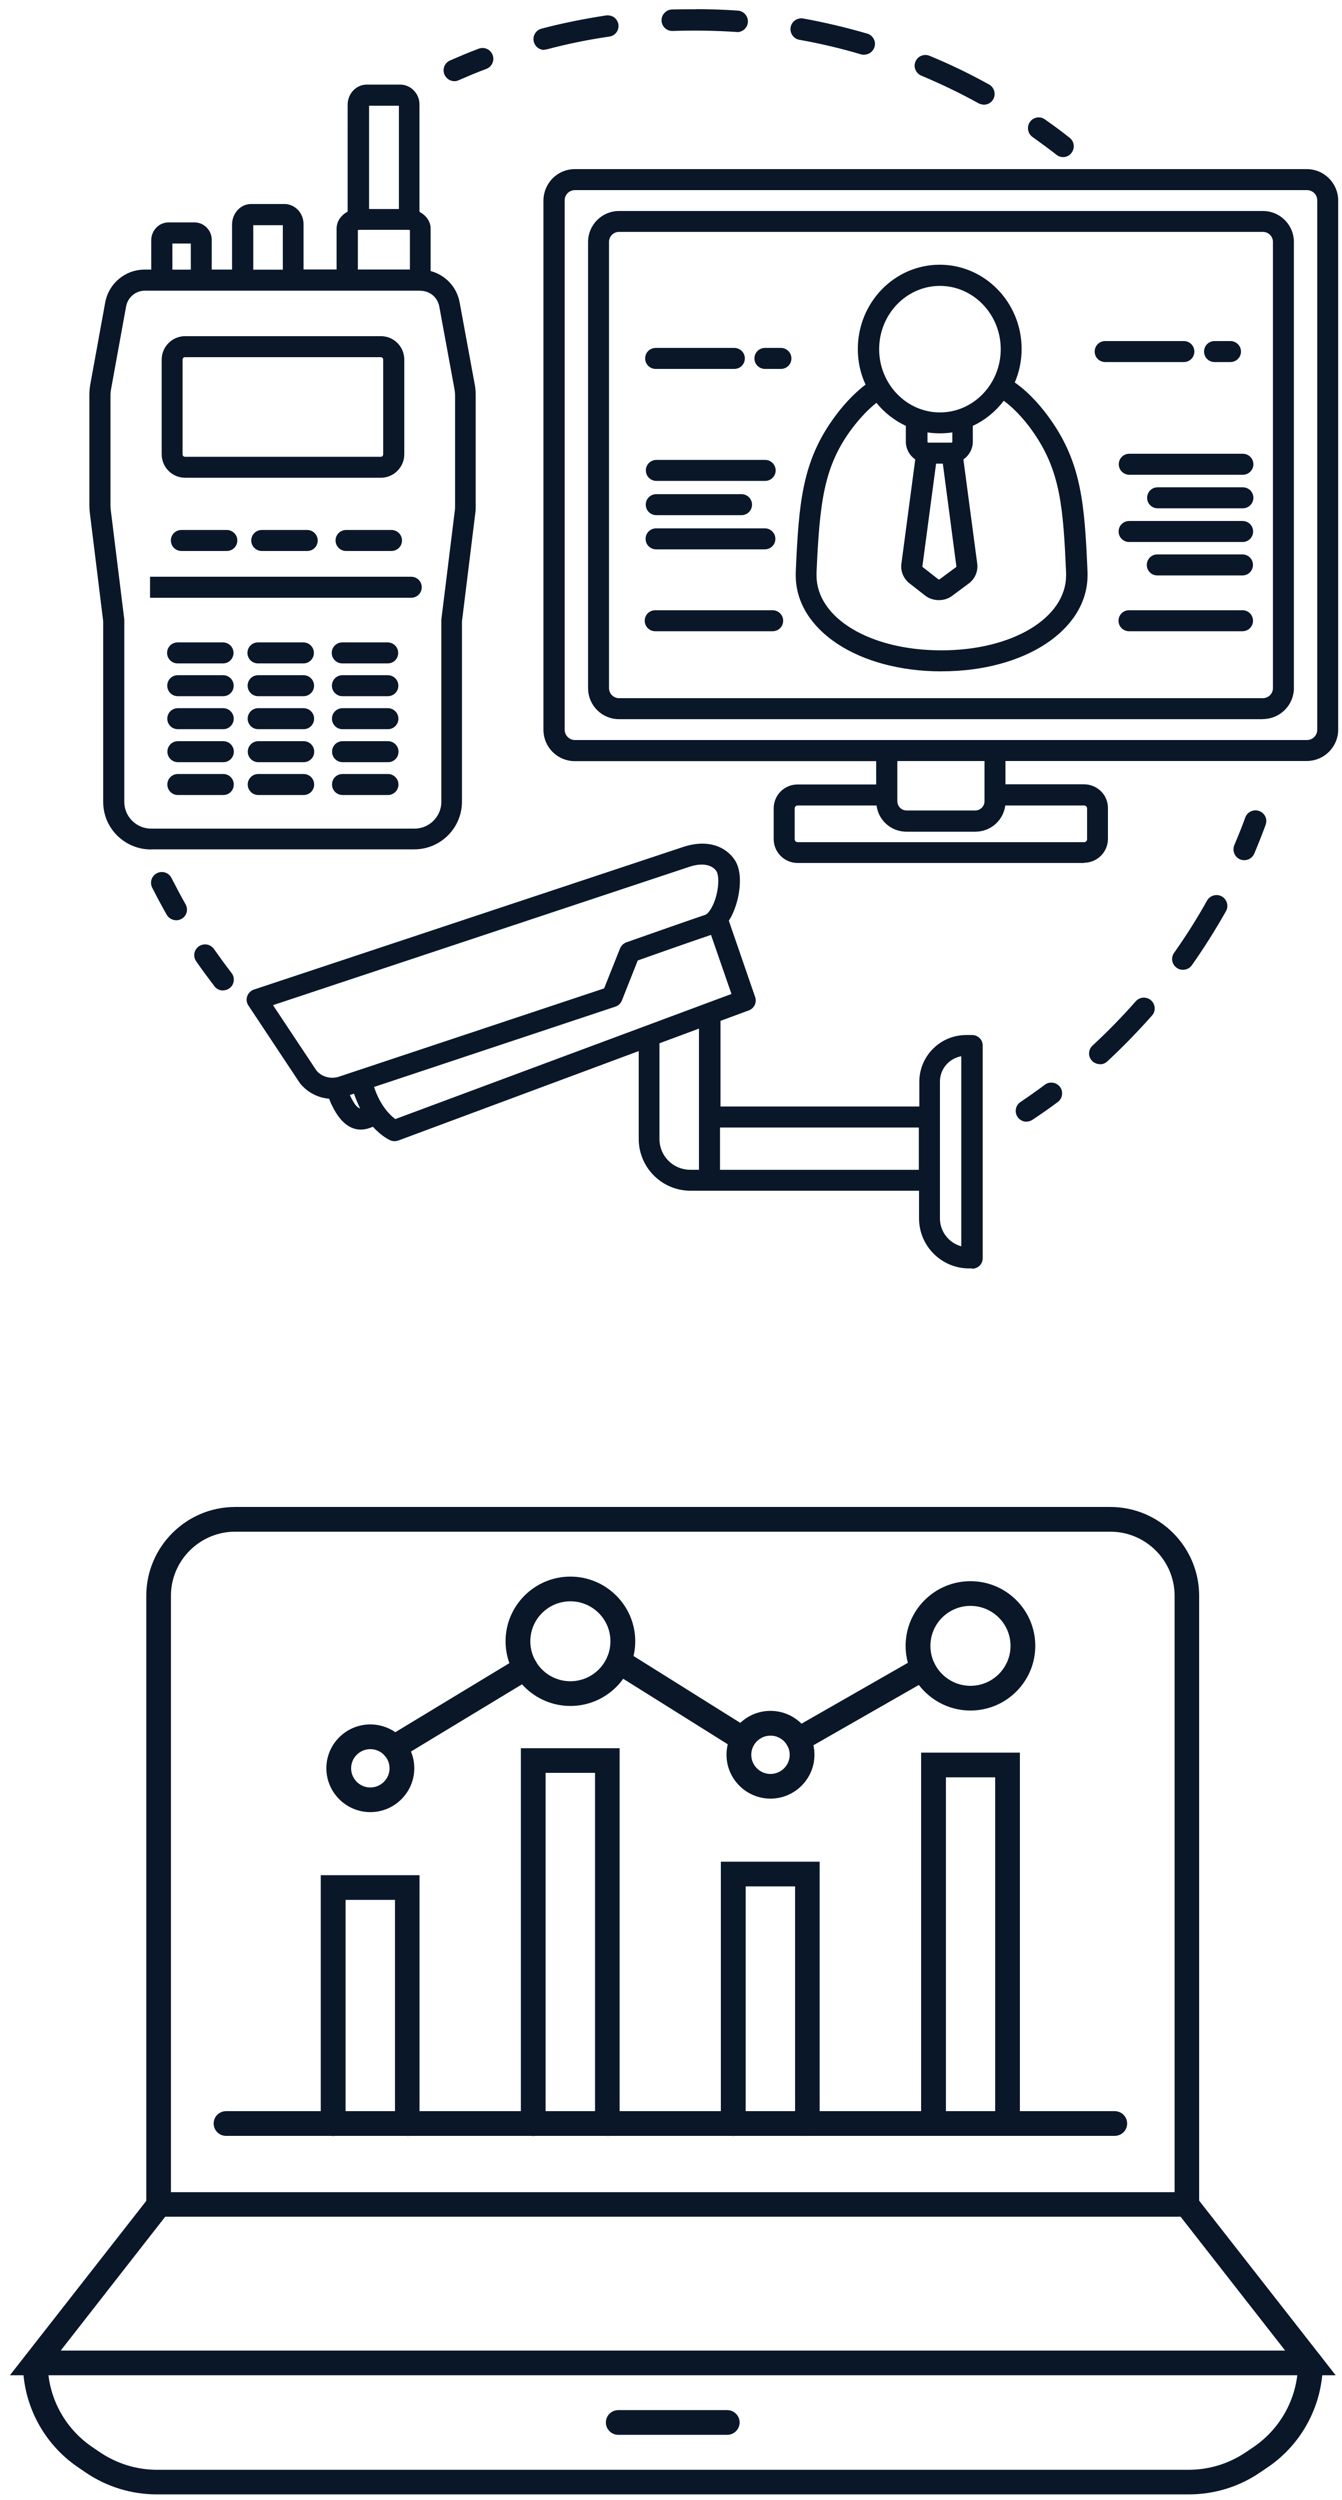 <svg xmlns="http://www.w3.org/2000/svg" xmlns:xlink="http://www.w3.org/1999/xlink" id="Layer_1" data-name="Layer 1" width="246.6" height="459.2" viewBox="0 0 246.6 459.2"><defs><style>      .cls-1 {        fill: none;      }      .cls-2 {        clip-path: url(#clippath);      }      .cls-3 {        fill: #0a1729;      }      .cls-4 {        clip-path: url(#clippath-1);      }      .cls-5 {        clip-path: url(#clippath-4);      }      .cls-6 {        clip-path: url(#clippath-3);      }      .cls-7 {        clip-path: url(#clippath-2);      }      .cls-8 {        clip-path: url(#clippath-5);      }    </style><clipPath id="clippath"><rect class="cls-1" x="14.76" y="0" width="231.84" height="234.12"></rect></clipPath><clipPath id="clippath-1"><rect class="cls-1" x="14.76" y="0" width="231.84" height="234.13"></rect></clipPath><clipPath id="clippath-2"><rect class="cls-1" x="16.42" y="1.66" width="229.5" height="231.34"></rect></clipPath><clipPath id="clippath-3"><rect class="cls-1" x="0" y="274.88" width="246.6" height="184.32"></rect></clipPath><clipPath id="clippath-4"><rect class="cls-1" x="0" y="274.88" width="246.6" height="184.32"></rect></clipPath><clipPath id="clippath-5"><rect class="cls-1" x="1.82" y="276.69" width="243.63" height="181.55"></rect></clipPath></defs><g class="cls-2"><g class="cls-4"><path class="cls-3" d="M75.61,109.12c.75,0,1.35-.61,1.35-1.35s-.61-1.35-1.35-1.35H28.2v2.7h47.4Zm-34.6,33.54h-8.33c-.75,0-1.35,.61-1.35,1.35s.61,1.35,1.35,1.35h8.33c.75,0,1.35-.61,1.35-1.35s-.61-1.35-1.35-1.35Zm14.77,2.7c.75,0,1.35-.61,1.35-1.35s-.61-1.35-1.35-1.35h-8.33c-.75,0-1.35,.61-1.35,1.35s.61,1.35,1.35,1.35h8.33Zm15.49-2.7h-8.33c-.75,0-1.35,.61-1.35,1.35s.61,1.35,1.35,1.35h8.33c.75,0,1.35-.61,1.35-1.35s-.61-1.35-1.35-1.35Zm-38.58-3.33h8.33c.75,0,1.35-.61,1.35-1.35s-.61-1.35-1.35-1.35h-8.33c-.75,0-1.35,.61-1.35,1.35s.61,1.35,1.35,1.35Zm14.77,0h8.33c.75,0,1.35-.61,1.35-1.35s-.61-1.35-1.35-1.35h-8.33c-.75,0-1.35,.61-1.35,1.35s.61,1.35,1.35,1.35Zm15.49,0h8.33c.75,0,1.35-.61,1.35-1.35s-.61-1.35-1.35-1.35h-8.33c-.75,0-1.35,.61-1.35,1.35s.61,1.35,1.35,1.35Zm-30.26-6.03h8.33c.75,0,1.35-.61,1.35-1.35s-.61-1.35-1.35-1.35h-8.33c-.75,0-1.35,.61-1.35,1.35s.61,1.35,1.35,1.35Zm14.77,0h8.33c.75,0,1.35-.61,1.35-1.35s-.61-1.35-1.35-1.35h-8.33c-.75,0-1.35,.61-1.35,1.35s.61,1.35,1.35,1.35Zm15.49,0h8.33c.75,0,1.35-.61,1.35-1.35s-.61-1.35-1.35-1.35h-8.33c-.75,0-1.35,.61-1.35,1.35s.61,1.35,1.35,1.35Zm-30.26-6.03h8.33c.75,0,1.35-.61,1.35-1.35s-.61-1.35-1.35-1.35h-8.33c-.75,0-1.35,.61-1.35,1.35s.61,1.35,1.35,1.35Zm14.77,0h8.33c.75,0,1.35-.61,1.35-1.35s-.61-1.35-1.35-1.35h-8.33c-.75,0-1.35,.61-1.35,1.35s.61,1.35,1.35,1.35Zm15.49,0h8.33c.75,0,1.35-.61,1.35-1.35s-.61-1.35-1.35-1.35h-8.33c-.75,0-1.35,.61-1.35,1.35s.61,1.35,1.35,1.35Zm-21.25-29.38h-8.33c-.75,0-1.35,.61-1.35,1.35s.61,1.35,1.35,1.35h8.33c.75,0,1.35-.61,1.35-1.35s-.61-1.35-1.35-1.35Zm6.44,2.7h8.33c.75,0,1.35-.61,1.35-1.35s-.61-1.35-1.35-1.35h-8.33c-.75,0-1.35,.61-1.35,1.35s.61,1.35,1.35,1.35Zm23.82-2.7h-8.33c-.75,0-1.35,.61-1.35,1.35s.61,1.35,1.35,1.35h8.33c.75,0,1.35-.61,1.35-1.35s-.61-1.35-1.35-1.35Zm-39.26,23.35h8.33c.75,0,1.35-.61,1.35-1.35s-.61-1.35-1.35-1.35h-8.33c-.75,0-1.35,.61-1.35,1.35s.61,1.35,1.35,1.35Zm14.77,0h8.33c.75,0,1.35-.61,1.35-1.35s-.61-1.35-1.35-1.35h-8.33c-.75,0-1.35,.61-1.35,1.35s.61,1.35,1.35,1.35Zm15.49,0h8.33c.75,0,1.35-.61,1.35-1.35s-.61-1.35-1.35-1.35h-8.33c-.75,0-1.35,.61-1.35,1.35s.61,1.35,1.35,1.35Zm7-56.24H33.99c-.56,0-1.03,.49-1.03,1.05v17.39c0,.56,.47,1.02,1.05,1.02h35.95c.56,0,1.03-.47,1.03-1.05v-17.39c0-.56-.47-1.02-1.05-1.02Zm-39.68,18.44v-17.39c0-2.05,1.68-3.72,3.73-3.72h35.95c2.05,0,3.73,1.65,3.73,3.72v17.39c0,2.05-1.68,3.72-3.73,3.72H33.99c-2.05,0-3.73-1.67-3.73-3.72Zm36.97-44.48h6.65V19.14c0-.18-.14-.31-.23-.31h-6.18s-.23,.16-.23,.41v19.73Zm-2.03,11.14h10.71v-8.15s-.37-.3-.93-.3h-8.87c-.58,0-.91,.3-.93,.4v8.05h.02Zm-19.25,0h6.58v-8.89c0-.26-.16-.42-.23-.44h-6.14s-.23,.18-.23,.51v8.82h.02Zm-14.84-5.96v5.96h4.55v-5.96h-4.55Zm-3.34,108.55h48.38c3.03,0,5.51-2.47,5.51-5.49v-33.43l2.47-19.97c.05-.33,.07-.65,.07-.98v-20.27c0-.44-.04-.89-.12-1.3l-2.78-15.11c-.35-1.96-2.05-3.35-4.04-3.35H26.62c-1.98,0-3.69,1.42-4.04,3.37l-2.75,15.11c-.07,.44-.12,.86-.12,1.3v20.27c0,.33,.02,.65,.07,.98l2.47,19.95v33.43c0,1.47,.58,2.84,1.63,3.89,1.05,1.05,2.43,1.61,3.9,1.61Zm48.4,2.68H27.81c-2.19,0-4.25-.86-5.81-2.4-1.54-1.54-2.4-3.61-2.4-5.8v-33.17l-2.5-19.86c-.05-.42-.07-.86-.07-1.3v-20.27c0-.61,.05-1.21,.16-1.79l2.75-15.11c.58-3.23,3.41-5.56,6.7-5.56h1.8v-5.96c0-1.49,1.17-2.7,2.59-2.7h4.78c1.42,0,2.59,1.19,2.59,2.63v6.03h4.9v-8.82c0-1.77,1.31-3.22,2.92-3.22h6.14c.79,0,1.59,.37,2.12,1.01,.51,.57,.79,1.34,.79,2.13v8.89h7.26v-8.08c0-1.21,.84-2.23,2.03-2.75V19.24c0-1.71,1.31-3.12,2.92-3.12h6.18c1.59,0,2.94,1.38,2.94,3.02v20.14c1.21,.5,2.05,1.52,2.05,2.68v8.29c2.68,.54,4.85,2.65,5.34,5.42l2.78,15.11c.12,.58,.16,1.19,.16,1.79v20.27c0,.44,0,.88-.07,1.3l-2.45,19.88v33.17c0,4.52-3.66,8.19-8.19,8.19l-.02-.02Zm99.38-76.63c-.93,.19-1.89,.3-2.87,.3s-1.94-.09-2.87-.3v2.44c0,.4,.33,.72,.72,.72h4.31c.4,0,.72-.33,.72-.72v-2.44h-.02Zm-6.58,25.26c-.02,.23,.07,.44,.23,.61l2.92,2.28c.26,.21,.65,.21,.91,0l3.1-2.3c.19-.14,.28-.37,.26-.61l-2.59-19.39h-2.24l-2.59,19.41Zm3.71-52.07c-6.48,0-11.76,5.47-11.76,12.2s5.27,12.2,11.76,12.2,11.76-5.47,11.76-12.2-5.27-12.2-11.76-12.2Zm23.86,53.26c-.54-12.17-1.05-18.9-6.2-26.23-1.07-1.51-3.27-4.33-5.95-6.12-1.56,2.21-3.66,3.96-6.13,5.03v3.28c0,1.28-.72,2.4-1.77,2.98l2.59,19.48c.16,1.19-.35,2.4-1.31,3.12l-3.1,2.3c-.61,.47-1.33,.68-2.08,.68s-1.52-.23-2.12-.72l-2.92-2.28c-.93-.72-1.42-1.91-1.26-3.07l2.61-19.51c-1.05-.58-1.77-1.7-1.77-2.98v-3.28c-2.36-1.02-4.39-2.65-5.9-4.7-2.29,1.68-4.15,3.98-5.11,5.26-5.23,7.05-6.02,13.57-6.58,26.79v.47c0,8.19,10.12,14.36,23.54,14.36s23.51-6.17,23.51-14.36v-.49h-.05Zm2.71-.07v.56c0,9.73-11.27,17.06-26.22,17.06s-26.22-7.33-26.22-17.06v-.58c.56-12.69,1.14-20.25,7.12-28.31,1.31-1.77,3.36-4.19,5.88-5.98-1-2.03-1.59-4.31-1.59-6.73,0-8.22,6.49-14.9,14.46-14.9s14.46,6.68,14.46,14.9c0,2.28-.51,4.42-1.4,6.36,2.96,1.96,5.36,4.86,6.81,6.94,5.58,7.91,6.16,15.32,6.7,27.72v.02Zm23.9-39.22h2.91c.74,0,1.35-.61,1.35-1.35s-.6-1.35-1.35-1.35h-2.91c-.76,0-1.37,.61-1.37,1.35s.6,1.35,1.37,1.35Zm-20.09,0h14.44c.76,0,1.37-.61,1.37-1.35s-.6-1.35-1.37-1.35h-14.44c-.75,0-1.35,.61-1.35,1.35s.61,1.35,1.35,1.35Zm-61.05,46.74h-21.56c-.75,0-1.35,.61-1.35,1.35s.61,1.35,1.35,1.35h21.56c.75,0,1.35-.6,1.35-1.35s-.61-1.35-1.35-1.35Zm1.45-48.19h-2.92c-.75,0-1.35,.6-1.35,1.35s.61,1.35,1.35,1.35h2.92c.75,0,1.35-.6,1.35-1.35s-.61-1.35-1.35-1.35Zm84.87,48.19h-20.86c-.75,0-1.35,.61-1.35,1.35s.61,1.35,1.35,1.35h20.86c.74,0,1.35-.6,1.35-1.35s-.6-1.35-1.35-1.35Zm0-10.24h-15.65c-.74,0-1.37,.61-1.37,1.35s.62,1.35,1.37,1.35h15.65c.74,0,1.35-.61,1.35-1.35s-.6-1.35-1.35-1.35Zm0-6.17h-20.86c-.75,0-1.35,.61-1.35,1.35s.61,1.35,1.35,1.35h20.86c.74,0,1.35-.61,1.35-1.35s-.6-1.35-1.35-1.35Zm0-6.17h-15.65c-.74,0-1.37,.6-1.37,1.35s.62,1.35,1.37,1.35h15.65c.74,0,1.35-.6,1.35-1.35s-.6-1.35-1.35-1.35Zm-107.78,10.22h19.97c.75,0,1.35-.6,1.35-1.35s-.61-1.35-1.35-1.35h-19.97c-.75,0-1.35,.61-1.35,1.35s.61,1.35,1.35,1.35Zm0-6.26h15.65c.75,0,1.35-.61,1.35-1.35s-.6-1.35-1.35-1.35h-15.65c-.75,0-1.35,.61-1.35,1.35s.61,1.35,1.35,1.35Zm19.97-8.96h-19.97c-.75,0-1.35,.6-1.35,1.35s.61,1.35,1.35,1.35h19.97c.75,0,1.35-.61,1.35-1.35s-.61-1.35-1.35-1.35Zm87.81-1.12h-20.86c-.75,0-1.35,.61-1.35,1.35s.61,1.35,1.35,1.35h20.86c.74,0,1.35-.61,1.35-1.35s-.6-1.35-1.35-1.35Zm-107.89-16.78h14.44c.75,0,1.35-.6,1.35-1.35s-.61-1.35-1.35-1.35h-14.44c-.75,0-1.35,.6-1.35,1.35s.61,1.35,1.35,1.35Zm114.02-22.72c0-1.33-1.07-2.42-2.42-2.42H113.75c-1.33,0-2.43,1.07-2.43,2.42V126.39c0,1.33,1.07,2.42,2.43,2.42h118.31c1.33,0,2.42-1.07,2.42-2.42V44.43h-.02Zm2.71,0V126.39c0,2.82-2.28,5.1-5.11,5.1H113.75c-2.82,0-5.11-2.28-5.11-5.1V44.43c0-2.82,2.29-5.09,5.11-5.09h118.31c2.83,0,5.11,2.28,5.11,5.09Zm-55.68,94.76h-17.19v7.96c0,1.26,1.03,2.28,2.29,2.28h12.62c1.26,0,2.29-1.02,2.29-2.28v-7.96Zm17.73,8.12h-15.02c-.09,2.68-2.29,4.82-4.99,4.82h-12.62c-2.68,0-4.9-2.14-4.99-4.82h-15.02c-.61,0-1.12,.49-1.12,1.12v5.66c0,.61,.49,1.12,1.12,1.12h52.65c.61,0,1.12-.49,1.12-1.12v-5.66c0-.6-.49-1.12-1.12-1.12Zm43.42-110.53c0-1.34-1.11-2.45-2.48-2.45H105.65c-1.35,0-2.47,1.09-2.47,2.45v97.24c0,1.35,1.1,2.47,2.47,2.47H240.16c1.35,0,2.48-1.09,2.48-2.47V36.79Zm2.69,0v97.24c0,2.84-2.3,5.17-5.17,5.17h-55.96v5.45h15.02c1.05,0,2.03,.44,2.71,1.14,.68,.7,1.09,1.63,1.09,2.68v5.66c0,2.1-1.7,3.8-3.8,3.8h-52.65c-2.1,0-3.8-1.7-3.8-3.8v-5.66c0-2.09,1.7-3.79,3.8-3.79h15.02v-5.45h-55.96c-2.85,0-5.18-2.31-5.18-5.17V36.79c0-2.82,2.31-5.16,5.18-5.16H240.14c2.85,0,5.17,2.3,5.17,5.16h.02ZM62.4,198.3l49.03-16.32,3.01-7.59c.14-.37,.44-.65,.79-.77,.09-.02,8.7-3.1,14.53-5.07,.58-.21,1.26-1.02,1.8-2.19,.96-2.12,1.28-5.05,.72-6.38-.4-.95-2.08-2.47-5.55-1.42l-77.47,25.72,8.42,12.69c1.17,1.37,3.03,1.91,4.74,1.33h-.02Zm4.36,5.75l.28-.09c-.51-.93-1.03-2-1.45-3.28-.07-.18-.12-.35-.16-.53l-1.91,.63c.09,.23,.19,.47,.3,.72l.07,.12c1.42,2.96,2.36,2.61,2.87,2.44Zm5.81,2.14l62.59-23.28-4.13-11.96s-.23,.09-.33,.14c-4.92,1.68-11.9,4.14-13.93,4.87l-3.01,7.61c-.14,.37-.44,.65-.84,.79l-44.9,14.92c.05,.19,.12,.37,.16,.56,1.33,4.05,3.48,5.8,4.39,6.35Zm56.45-18.11l-8.42,3.12v17.99c0,3.42,2.8,6.22,6.23,6.22h2.19v-27.33Zm40.4,18.41h-37.7v8.94h37.7v-8.94Zm2.71-7.82v25.14c0,2.98,2.21,5.45,5.09,5.84v-36.31c-2.82,.14-5.09,2.47-5.09,5.31v.02Zm-40.4-11.59v16.71h37.7v-5.12c0-4.42,3.62-8.01,8.02-8.01h1.1c.75,0,1.35,.61,1.35,1.35v39.06c0,.74-.6,1.35-1.35,1.35h-.51c-4.76,0-8.61-3.86-8.61-8.59v-5.68h-42.57c-4.92,0-8.94-4-8.94-8.92v-16.99l-2.26,.84-42.71,15.87c-.16,.05-.3,.09-.47,.09-.19,0-.35-.05-.51-.09-.09-.05-1.63-.72-3.29-2.68l-.96,.35c-.51,.18-1.03,.28-1.49,.28-1.84,0-3.43-1.37-4.73-4.07l-.07-.14c-.23-.49-.42-.98-.56-1.44-2.01-.05-3.94-.95-5.27-2.58-.02-.04-.05-.07-.09-.11l-9.45-14.2c-.23-.35-.28-.79-.14-1.19,.14-.4,.44-.7,.84-.84l26.97-8.96,52.23-17.34c5.36-1.63,8.14,1.21,8.86,2.93,.98,2.33,.37,6.05-.75,8.52-.26,.58-.56,1.09-.86,1.53l4.92,14.29c.23,.7-.12,1.44-.82,1.7l-5.6,2.09,.02-.02Zm-92.89-12.46c-.44-.63-1.31-.79-1.94-.35-.63,.44-.79,1.3-.35,1.93,1.07,1.54,2.19,3.07,3.36,4.56,.28,.35,.7,.54,1.1,.54,.3,0,.61-.09,.86-.3,.6-.47,.72-1.35,.26-1.96-1.12-1.44-2.22-2.96-3.26-4.45l-.02,.02Zm-7.84-13.17c-.35-.7-1.19-.98-1.89-.63-.7,.35-.98,1.19-.63,1.89,.84,1.68,1.75,3.35,2.68,4.98,.26,.44,.72,.7,1.21,.7,.23,0,.47-.07,.7-.19,.68-.37,.91-1.23,.54-1.91-.91-1.61-1.8-3.24-2.61-4.86v.02Zm200.24-11.97c-.72-.26-1.54,.12-1.8,.84-.62,1.72-1.33,3.44-2.03,5.12-.29,.7,.02,1.54,.76,1.84,.18,.07,.37,.12,.55,.12,.55,0,1.05-.33,1.29-.84,.74-1.72,1.44-3.49,2.11-5.26,.25-.72-.12-1.54-.84-1.79l-.04-.02Zm-6.97,15.64c-.68-.37-1.52-.14-1.91,.54-1.85,3.31-3.9,6.54-6.09,9.64-.45,.63-.31,1.49,.33,1.96,.25,.16,.53,.26,.8,.26,.45,0,.88-.21,1.15-.58,2.24-3.17,4.33-6.49,6.24-9.89,.39-.67,.16-1.51-.53-1.91Zm-15.07,19.13c-2.5,2.84-5.18,5.59-7.98,8.17-.56,.51-.61,1.4-.07,1.98,.28,.3,.65,.44,1.03,.44,.35,0,.68-.12,.96-.37,2.87-2.63,5.62-5.45,8.18-8.38,.53-.58,.45-1.47-.14-1.98-.59-.51-1.46-.44-1.98,.14Zm-16.77,15.46c-1.47,1.09-2.99,2.17-4.5,3.19-.65,.42-.82,1.3-.37,1.93,.28,.4,.72,.63,1.17,.63,.26,0,.54-.07,.77-.23,1.56-1.05,3.13-2.14,4.62-3.26,.63-.47,.75-1.33,.28-1.96-.47-.63-1.33-.75-1.96-.28v-.02ZM83.51,14.37c.19,0,.37-.04,.56-.12,1.68-.74,3.41-1.44,5.11-2.08,.72-.29,1.07-1.07,.82-1.79-.28-.72-1.1-1.07-1.8-.82-1.75,.68-3.52,1.4-5.25,2.14-.7,.29-1.03,1.13-.72,1.83,.23,.53,.75,.84,1.28,.84Zm86.01-.97c3.59,1.5,7.16,3.21,10.57,5.1,.21,.12,.44,.16,.68,.16,.49,0,.98-.25,1.24-.72,.37-.66,.14-1.5-.54-1.89-3.5-1.93-7.16-3.7-10.85-5.24-.72-.29-1.54,.06-1.82,.76-.3,.72,.05,1.54,.75,1.81l-.02,.02Zm-69.49-4.79c.12,0,.23,0,.35-.06,3.78-.97,7.65-1.75,11.52-2.32,.77-.12,1.28-.82,1.19-1.58-.12-.78-.82-1.3-1.59-1.19-3.97,.58-7.93,1.38-11.8,2.4-.75,.18-1.19,.95-1,1.69,.16,.62,.72,1.05,1.35,1.05h-.02Zm23.51-3.47h.05c1.38-.06,2.8-.08,4.18-.08h.02c2.5,0,5.04,.1,7.53,.25h.09c.72,0,1.35-.55,1.4-1.3,.05-.76-.54-1.44-1.31-1.48-2.57-.19-5.16-.25-7.72-.25-1.45,.02-2.89,.02-4.32,.06-.77,.04-1.38,.68-1.35,1.44,.02,.76,.65,1.36,1.4,1.36h.02Zm23.47,1.62c3.85,.7,7.7,1.62,11.43,2.71,.14,.06,.26,.06,.4,.06,.61,0,1.17-.41,1.33-1.01,.21-.74-.21-1.52-.96-1.71-3.85-1.15-7.79-2.08-11.73-2.78-.77-.14-1.49,.39-1.63,1.13s.37,1.48,1.12,1.62h.05Zm42.71,16.03c.44-.62,1.31-.8,1.96-.33,1.54,1.09,3.08,2.22,4.55,3.37,.61,.47,.72,1.36,.23,1.97-.28,.35-.68,.53-1.09,.53-.3,0-.61-.08-.86-.29-1.45-1.13-2.94-2.24-4.43-3.29-.63-.43-.79-1.3-.33-1.95h-.02Z"></path><g class="cls-7"><path class="cls-3" d="M127.81,2.82h-1.61c-.91,.06-1.8,.06-2.71,.1-.21,0-.42,.1-.56,.25-.14,.18-.23,.37-.21,.58,0,.45,.37,.8,.82,.8,4.01-.16,7.98-.1,11.85,.18,.49,0,.84-.31,.86-.74,.02-.45-.3-.84-.75-.86-2.54-.19-5.13-.25-7.7-.25v-.06Zm7.63,3.06c-4.08-.27-8-.33-11.83-.19h-.07c-1.07,0-1.94-.84-1.98-1.91,0-.53,.16-1.01,.54-1.4,.37-.41,.84-.62,1.38-.64,.91-.02,1.82-.04,2.73-.04h1.61v-.02c2.59,0,5.2,.08,7.77,.27,1.1,.08,1.91,1.03,1.84,2.12-.07,1.01-.93,1.83-1.98,1.83v-.02Zm-23.75-1.89h-.12c-3.97,.58-7.91,1.38-11.76,2.38-.44,.12-.7,.56-.58,1.01,.12,.41,.58,.68,.98,.56,3.8-.99,7.7-1.79,11.59-2.34,.44-.08,.75-.49,.68-.93-.02-.21-.14-.43-.33-.55-.14-.08-.3-.16-.47-.16v.02Zm-11.69,5.18c-.91,0-1.68-.62-1.91-1.5-.28-1.05,.37-2.14,1.42-2.41,3.9-1.03,7.88-1.81,11.87-2.43,.51-.06,1.03,.06,1.47,.35,.42,.33,.7,.8,.79,1.3,.16,1.07-.58,2.1-1.68,2.24-3.85,.56-7.7,1.34-11.45,2.34-.16,.04-.33,.06-.49,.06l-.02,.06Zm47.1-3.02c3.87,.7,7.74,1.62,11.5,2.71,.42,.12,.89-.14,1-.56,.07-.19,.05-.41-.07-.62-.09-.18-.28-.33-.49-.39-3.83-1.13-7.75-2.04-11.66-2.75-.23-.06-.44,0-.61,.14-.19,.12-.3,.29-.35,.53-.07,.45,.21,.88,.65,.95h.02Zm11.73,3.91c-.19,0-.37-.02-.56-.06-3.73-1.11-7.56-2.01-11.38-2.69-1.07-.18-1.8-1.23-1.61-2.3,.09-.55,.4-.97,.82-1.29,.44-.29,.96-.41,1.47-.33,3.97,.72,7.93,1.66,11.78,2.78,.51,.14,.93,.49,1.19,.95,.26,.45,.3,.99,.16,1.5-.26,.84-1.02,1.42-1.91,1.42h.05Zm-70.17-.06s-.19,0-.28,.04c-1.73,.64-3.5,1.38-5.2,2.14-.42,.19-.61,.68-.42,1.07,.19,.39,.68,.58,1.07,.41,1.73-.74,3.45-1.46,5.13-2.1,.42-.18,.63-.64,.47-1.05-.12-.33-.44-.51-.77-.51Zm-5.16,4.91c-.79,0-1.49-.47-1.82-1.19-.44-1.01,0-2.16,1-2.61,1.75-.76,3.5-1.5,5.27-2.16,1.03-.41,2.17,.12,2.57,1.13,.4,1.03-.12,2.18-1.14,2.57-1.68,.62-3.38,1.34-5.09,2.08-.26,.12-.51,.18-.79,.18Zm86.24-2.1c3.61,1.52,7.18,3.23,10.64,5.14,.4,.21,.89,.08,1.12-.31,.21-.41,.07-.9-.33-1.13-3.5-1.93-7.14-3.68-10.8-5.2-.21-.1-.42-.1-.63,0-.21,.08-.35,.23-.44,.43-.09,.21-.09,.43,0,.64,.09,.19,.23,.33,.44,.43Zm11.03,6.41c-.33,0-.68-.1-.96-.25-3.41-1.89-6.95-3.58-10.52-5.08-.49-.21-.86-.58-1.07-1.07-.21-.49-.21-1.01,0-1.5,.21-.51,.58-.88,1.07-1.07,.49-.21,1.03-.21,1.52,0,3.71,1.52,7.37,3.29,10.92,5.26,.47,.25,.79,.66,.96,1.19,.14,.51,.09,1.03-.16,1.5-.35,.64-1,1.03-1.73,1.03h-.02Zm9.42,3.86c-.26,.39-.16,.9,.19,1.15,1.52,1.07,3.01,2.16,4.46,3.31,.35,.25,.89,.19,1.14-.14,.28-.35,.21-.88-.14-1.15-1.49-1.17-3.01-2.28-4.53-3.35-.37-.25-.89-.18-1.14,.18h.02Zm5.16,5.78c-.44,0-.86-.14-1.21-.43-1.42-1.11-2.92-2.2-4.41-3.27-.89-.62-1.1-1.87-.49-2.75,.63-.9,1.87-1.13,2.75-.49,1.54,1.07,3.08,2.2,4.57,3.39,.86,.68,1,1.91,.33,2.77-.37,.51-.93,.78-1.56,.78h.02Zm-127.53-9.48v19.01h5.48V19.42h-5.48v-.04Zm-1.17,20.14V19.24c0-.53,.37-.99,.82-.99h6.18c.42,0,.82,.43,.82,.9v20.4h-7.82v-.02Zm-.89,2.77v7.21h9.56v-7.24s-.21-.05-.35-.05h-8.87c-.16,0-.28,.05-.37,.07h.02Zm-1.14,8.38v-8.64c.12-.54,.7-.98,1.52-.98h8.87c.7,0,1.21,.3,1.38,.51l.14,.16v8.94h-11.9Zm-18.08-9.31v8.17h5.43v-8.17h-5.43Zm-1.19,9.33v-9.4c0-.54,.28-1,.68-1.07h6.28c.49,.07,.82,.51,.82,1v9.47h-7.77Zm-13.67-5.96v4.79h3.38v-4.79h-3.38Zm-1.17,5.96v-7.12h5.72v7.12h-5.72Zm172.58,13.11c-.42,0-.77,.35-.77,.77s.35,.77,.77,.77h14.45c.41,0,.76-.35,.76-.77s-.35-.77-.76-.77h-14.45Zm14.45,2.7h-14.45c-1.07,0-1.94-.86-1.94-1.93s.86-1.93,1.94-1.93h14.45c1.07,0,1.93,.86,1.93,1.93s-.86,1.93-1.93,1.93Zm5.64-2.7c-.43,0-.78,.35-.78,.77s.35,.77,.78,.77h2.91c.43,0,.78-.35,.78-.77s-.35-.77-.78-.77h-2.91Zm2.91,2.7h-2.91c-1.07,0-1.93-.86-1.93-1.93s.86-1.93,1.93-1.93h2.91c1.07,0,1.95,.86,1.95,1.93s-.88,1.93-1.95,1.93Zm-105.6-1.44c-.42,0-.77,.35-.77,.77s.35,.77,.77,.77h14.44c.42,0,.77-.35,.77-.77s-.35-.77-.77-.77h-14.44Zm14.44,2.7h-14.44c-1.07,0-1.94-.86-1.94-1.93s.86-1.93,1.94-1.93h14.44c1.07,0,1.94,.86,1.94,1.93s-.86,1.93-1.94,1.93Zm5.64-2.7c-.42,0-.77,.35-.77,.77s.35,.77,.77,.77h2.92c.42,0,.77-.35,.77-.77s-.35-.77-.77-.77h-2.92Zm2.92,2.7h-2.92c-1.07,0-1.94-.86-1.94-1.93s.86-1.93,1.94-1.93h2.92c1.07,0,1.94,.86,1.94,1.93s-.86,1.93-1.94,1.93Zm29.23-15.25c-6.16,0-11.17,5.22-11.17,11.62s5.02,11.62,11.17,11.62,11.17-5.21,11.17-11.62c0-6.4-5.02-11.62-11.17-11.62Zm0,24.4c-6.81,0-12.34-5.73-12.34-12.78,0-7.05,5.55-12.78,12.34-12.78s12.34,5.73,12.34,12.78-5.55,12.78-12.34,12.78Zm-2.29,2.51v1.74s.07,.14,.14,.14h4.29s.14-.07,.14-.14v-1.74c-1.52,.23-3.06,.23-4.57,0Zm4.43,3.03h-4.29c-.72,0-1.31-.58-1.31-1.3v-3.14l.7,.14c1.82,.37,3.69,.37,5.51,0l.7-.14v3.14c0,.72-.58,1.3-1.31,1.3Zm-104.9-16.85H33.99c-.26,0-.44,.21-.44,.47v17.39c0,.26,.21,.44,.47,.44h35.95c.26,0,.44-.21,.44-.47v-17.39c0-.26-.21-.44-.47-.44h.05Zm-35.95,19.46c-.89,0-1.61-.72-1.61-1.61v-17.39c0-.88,.72-1.6,1.61-1.6h35.95c.89,0,1.61,.72,1.61,1.6v17.39c0,.88-.72,1.61-1.61,1.61H34.04Zm173.51-.56c-.42,0-.77,.35-.77,.77s.35,.77,.77,.77h20.85c.43,0,.78-.35,.78-.77s-.35-.77-.78-.77h-20.85Zm20.85,2.7h-20.85c-1.07,0-1.94-.86-1.94-1.93s.86-1.93,1.94-1.93h20.85c1.07,0,1.95,.86,1.95,1.93s-.88,1.93-1.95,1.93ZM69.98,62.89H33.99c-1.75,0-3.15,1.42-3.15,3.16v17.39c0,1.74,1.42,3.14,3.15,3.14h35.95c1.75,0,3.15-1.42,3.15-3.17v-17.39c0-1.75-1.42-3.14-3.17-3.14h.07Zm-35.95,24.86c-2.38,0-4.32-1.93-4.32-4.31v-17.39c0-2.37,1.94-4.31,4.32-4.31h35.95c2.38,0,4.31,1.91,4.31,4.31v17.39c0,2.37-1.94,4.31-4.31,4.31H34.04Zm86.59-2.12c-.42,0-.77,.35-.77,.77s.35,.77,.77,.77h19.97c.42,0,.77-.35,.77-.77s-.35-.77-.77-.77h-19.97Zm19.97,2.7h-19.97c-1.07,0-1.94-.86-1.94-1.93s.86-1.93,1.94-1.93h19.97c1.07,0,1.94,.86,1.94,1.93s-.86,1.93-1.94,1.93Zm72.13,2.33c-.41,0-.76,.35-.76,.77s.35,.77,.76,.77h15.65c.43,0,.78-.35,.78-.77s-.35-.77-.78-.77h-15.65Zm15.65,2.7h-15.65c-1.07,0-1.93-.86-1.93-1.93s.86-1.93,1.93-1.93h15.65c1.07,0,1.95,.86,1.95,1.93s-.88,1.93-1.95,1.93Zm-107.77-1.44c-.42,0-.77,.35-.77,.77s.35,.77,.77,.77h15.65c.42,0,.77-.35,.77-.77s-.35-.77-.77-.77h-15.65Zm15.65,2.7h-15.65c-1.07,0-1.94-.86-1.94-1.93s.86-1.93,1.94-1.93h15.65c1.07,0,1.94,.86,1.94,1.93s-.86,1.93-1.94,1.93Zm71.24,2.23c-.42,0-.77,.35-.77,.77s.35,.77,.77,.77h20.85c.43,0,.78-.35,.78-.77s-.35-.77-.78-.77h-20.85Zm20.85,2.7h-20.85c-1.07,0-1.94-.86-1.94-1.93s.86-1.93,1.94-1.93h20.85c1.07,0,1.93,.86,1.93,1.93s-.86,1.93-1.93,1.93Zm-107.77-1.35c-.42,0-.77,.35-.77,.77s.35,.77,.77,.77h19.97c.42,0,.77-.35,.77-.77s-.35-.77-.77-.77h-19.97Zm19.97,2.7h-19.97c-1.07,0-1.94-.86-1.94-1.93s.86-1.93,1.94-1.93h19.97c1.07,0,1.94,.86,1.94,1.93s-.86,1.93-1.94,1.93Zm-68.61-2.4h-8.33c-.42,0-.77,.35-.77,.77s.35,.77,.77,.77h8.33c.42,0,.77-.35,.77-.77s-.35-.77-.77-.77Zm-8.33,2.7c-1.07,0-1.94-.86-1.94-1.93s.86-1.93,1.94-1.93h8.33c1.07,0,1.94,.86,1.94,1.93s-.86,1.93-1.94,1.93h-8.33Zm-7.16-2.7h-8.33c-.42,0-.77,.35-.77,.77s.35,.77,.77,.77h8.33c.21,0,.4-.09,.54-.23,.14-.14,.23-.33,.23-.54,0-.42-.35-.77-.77-.77Zm-8.33,2.7h0c-1.07,0-1.94-.86-1.94-1.93s.86-1.93,1.94-1.93h8.33c1.07,0,1.94,.86,1.94,1.93,0,.51-.19,1-.56,1.37-.37,.37-.84,.56-1.38,.56h-8.33Zm-6.44-2.7h-8.33c-.21,0-.4,.09-.54,.23-.14,.14-.23,.33-.23,.54,0,.42,.35,.77,.77,.77h8.33c.42,0,.77-.35,.77-.77s-.35-.77-.77-.77Zm-8.33,2.7c-1.07,0-1.94-.86-1.94-1.93,0-.51,.19-1,.56-1.37,.37-.37,.86-.56,1.38-.56h8.33c1.07,0,1.94,.86,1.94,1.93s-.86,1.93-1.94,1.93h-8.33Zm179.32,1.79c-.43,0-.78,.35-.78,.77s.35,.77,.78,.77h15.65c.41,0,.76-.35,.76-.77s-.35-.77-.76-.77h-15.65Zm15.65,2.7h-15.65c-1.07,0-1.93-.86-1.93-1.93s.86-1.93,1.93-1.93h15.65c1.07,0,1.93,.86,1.93,1.93s-.86,1.93-1.93,1.93Zm-58.81-1.63h0s0,.05,.02,.07l2.92,2.28s.14,.05,.21,0l3.1-2.3-2.5-18.95h-1.24l-2.52,18.9Zm3.06,3.54c-.28,0-.58-.09-.82-.28l-2.92-2.28c-.35-.26-.51-.7-.47-1.12l2.66-19.93h3.26l2.66,19.9c.05,.44-.14,.88-.49,1.14l-3.1,2.3c-.23,.19-.51,.26-.79,.26Zm-143.82-.51v1.54h46.82c.42,0,.77-.35,.77-.77s-.35-.77-.77-.77H28.76Zm-1.17,2.7v-3.86h47.99c1.07,0,1.94,.86,1.94,1.93s-.86,1.93-1.94,1.93H27.6Zm92.84,3.45c-.42,0-.77,.35-.77,.77s.35,.77,.77,.77h21.56c.42,0,.77-.35,.77-.77s-.35-.77-.77-.77h-21.56Zm21.56,2.7h-21.56c-1.07,0-1.94-.86-1.94-1.93s.86-1.93,1.94-1.93h21.56c1.07,0,1.94,.86,1.94,1.93s-.86,1.93-1.94,1.93Zm65.5-2.7c-.42,0-.77,.35-.77,.77s.35,.77,.77,.77h20.85c.43,0,.78-.35,.78-.77s-.35-.77-.78-.77h-20.85Zm20.85,2.7h-20.85c-1.07,0-1.94-.86-1.94-1.93s.86-1.93,1.94-1.93h20.85c1.07,0,1.93,.86,1.93,1.93s-.86,1.93-1.93,1.93Zm-67.25-41.97c-2.05,1.61-3.71,3.68-4.55,4.79-5.13,6.91-5.9,13.39-6.48,26.47v.44c0,7.87,9.87,13.78,22.93,13.78s22.93-5.94,22.93-13.78v-.49c-.53-12.08-1.05-18.72-6.11-25.91-.98-1.4-2.92-3.89-5.34-5.66-1.52,2-3.48,3.59-5.69,4.61v2.91c0,1.3-.65,2.51-1.73,3.26l2.54,19.11c.19,1.4-.4,2.82-1.54,3.66l-3.1,2.3c-1.4,1.05-3.52,1.02-4.9-.05l-2.92-2.28c-1.1-.86-1.66-2.24-1.47-3.61l2.54-19.13c-1.07-.75-1.73-1.96-1.73-3.26v-2.91c-2.08-.98-3.94-2.42-5.43-4.26h.05Zm11.92,46.67c-13.74,0-24.1-6.42-24.1-14.94v-.47c.58-13.36,1.4-19.95,6.7-27.14,.93-1.26,2.87-3.66,5.25-5.4l.47-.35,.35,.47c1.49,2,3.45,3.56,5.67,4.52l.35,.16v3.68c0,1.02,.56,1.96,1.47,2.47l.35,.19-2.66,19.9c-.12,.96,.28,1.93,1.03,2.54l2.92,2.28c.98,.77,2.5,.79,3.48,.05l3.1-2.31c.79-.6,1.21-1.58,1.07-2.58l-2.66-19.86,.35-.19c.91-.51,1.47-1.44,1.47-2.47v-3.68l.35-.16c2.33-1,4.39-2.68,5.9-4.84l.33-.47,.47,.33c2.78,1.89,5.02,4.75,6.09,6.28,5.25,7.45,5.78,14.22,6.32,26.54v.54c0,8.52-10.36,14.94-24.1,14.94l.05-.02Zm-101.76-1.49h-8.33c-.42,0-.77,.35-.77,.77s.35,.77,.77,.77h8.33c.21,0,.4-.09,.54-.23,.14-.14,.23-.33,.23-.54,0-.42-.35-.77-.77-.77Zm-8.33,2.7h0c-1.07,0-1.94-.86-1.94-1.93s.86-1.93,1.94-1.93h8.33c1.07,0,1.94,.86,1.94,1.93,0,.51-.19,1-.56,1.37-.37,.37-.86,.56-1.38,.56h-8.33Zm-7.16-2.7h-8.33c-.21,0-.4,.09-.54,.23-.14,.14-.23,.33-.23,.54,0,.42,.35,.77,.77,.77h8.33c.42,0,.77-.35,.77-.77s-.35-.77-.77-.77Zm-8.33,2.7h0c-1.07,0-1.94-.86-1.94-1.93,0-.51,.19-1,.56-1.37,.37-.37,.86-.56,1.38-.56h8.33c1.07,0,1.94,.86,1.94,1.93s-.86,1.93-1.94,1.93h-8.33Zm-6.44-2.7h-8.33c-.42,0-.77,.35-.77,.77s.35,.77,.77,.77h8.33c.42,0,.77-.35,.77-.77s-.35-.77-.77-.77Zm-8.33,2.7h0c-1.07,0-1.94-.86-1.94-1.93s.86-1.93,1.94-1.93h8.33c1.07,0,1.94,.86,1.94,1.93s-.86,1.93-1.94,1.93h-8.33ZM172.67,49.78c-7.65,0-13.88,6.42-13.88,14.31,0,2.26,.51,4.42,1.52,6.47l.21,.44-.4,.28c-2.47,1.77-4.48,4.17-5.74,5.84-5.85,7.92-6.46,15.41-7,27.98v.54c0,9.4,11.03,16.48,25.64,16.48s25.64-7.08,25.64-16.48v-.54c-.54-12.29-1.1-19.6-6.6-27.4-1.45-2.05-3.75-4.89-6.65-6.77l-.42-.28,.21-.47c.89-1.96,1.35-4,1.35-6.12,0-7.89-6.23-14.31-13.88-14.31v.02Zm.35,73.53c-15.28,0-26.8-7.59-26.8-17.64v-.51c.56-12.87,1.17-20.51,7.23-28.7,1.24-1.68,3.2-4,5.6-5.82-.96-2.07-1.42-4.26-1.42-6.54,0-8.54,6.74-15.48,15.05-15.48s15.05,6.94,15.05,15.48c0,2.12-.42,4.19-1.26,6.15,2.85,1.98,5.13,4.77,6.56,6.8,5.69,8.05,6.28,15.53,6.81,28.03v.58c0,10.06-11.52,17.64-26.8,17.64v.02Zm-101.76,1.86h-8.33c-.42,0-.77,.35-.77,.77s.35,.77,.77,.77h8.33c.42,0,.77-.35,.77-.77s-.35-.77-.77-.77Zm-8.33,2.7h0c-1.07,0-1.94-.86-1.94-1.93s.86-1.93,1.94-1.93h8.33c1.07,0,1.94,.86,1.94,1.93s-.86,1.93-1.94,1.93h-8.33Zm-7.16-2.7h-8.33c-.42,0-.77,.35-.77,.77s.35,.77,.77,.77h8.33c.42,0,.77-.35,.77-.77s-.35-.77-.77-.77Zm-8.33,2.7h0c-1.07,0-1.94-.86-1.94-1.93s.86-1.93,1.94-1.93h8.33c1.07,0,1.94,.86,1.94,1.93s-.86,1.93-1.94,1.93h-8.33Zm-6.44-2.7h-8.33c-.42,0-.77,.35-.77,.77s.35,.77,.77,.77h8.33c.21,0,.4-.09,.54-.23,.14-.14,.23-.33,.23-.54,0-.42-.35-.77-.77-.77Zm-8.33,2.7h0c-1.07,0-1.94-.86-1.94-1.93s.86-1.93,1.94-1.93h8.33c1.07,0,1.94,.86,1.94,1.93,0,.51-.19,1-.56,1.37-.37,.37-.86,.56-1.38,.56h-8.33ZM113.75,42.59c-1,0-1.84,.82-1.84,1.84V126.39c0,1,.82,1.84,1.84,1.84h118.31c1.01,0,1.85-.82,1.85-1.84V44.43c0-1-.82-1.84-1.85-1.84H113.75Zm118.31,86.78H113.75c-1.66,0-3.01-1.35-3.01-3V44.43c0-1.65,1.35-3,3.01-3h118.31c1.66,0,3.01,1.35,3.01,3V126.39c0,1.65-1.35,3-3.01,3v-.02ZM113.75,39.89c-2.5,0-4.53,2.03-4.53,4.52V126.39c0,2.49,2.03,4.52,4.53,4.52h118.31c2.5,0,4.53-2.03,4.53-4.52V44.43c0-2.49-2.03-4.52-4.53-4.52H113.75v-.02Zm118.31,92.2H113.75c-3.15,0-5.69-2.56-5.69-5.68V44.43c0-3.14,2.57-5.68,5.69-5.68h118.31c3.16,0,5.7,2.56,5.7,5.68V126.39c0,3.14-2.58,5.68-5.7,5.68v.02Zm-160.79-.86h-8.33c-.42,0-.77,.35-.77,.77s.35,.77,.77,.77h8.33c.42,0,.77-.35,.77-.77s-.35-.77-.77-.77Zm-8.33,2.7h0c-1.07,0-1.94-.86-1.94-1.93s.86-1.93,1.94-1.93h8.33c1.07,0,1.94,.86,1.94,1.93s-.86,1.93-1.94,1.93h-8.33Zm-7.16-2.7h-8.33c-.42,0-.77,.35-.77,.77s.35,.77,.77,.77h8.33c.42,0,.77-.35,.77-.77s-.35-.77-.77-.77Zm-8.33,2.7h0c-1.07,0-1.94-.86-1.94-1.93s.86-1.93,1.94-1.93h8.33c1.07,0,1.94,.86,1.94,1.93s-.86,1.93-1.94,1.93h-8.33Zm-6.44-2.7h-8.33c-.42,0-.77,.35-.77,.77s.35,.77,.77,.77h8.33c.42,0,.77-.35,.77-.77s-.35-.77-.77-.77Zm-8.33,2.7h0c-1.07,0-1.94-.86-1.94-1.93s.86-1.93,1.94-1.93h8.33c1.07,0,1.94,.86,1.94,1.93s-.86,1.93-1.94,1.93h-8.33ZM105.65,34.92c-1.05,0-1.89,.84-1.89,1.87v97.24c0,1.02,.84,1.89,1.89,1.89H240.16c1.05,0,1.89-.84,1.89-1.89V36.79c0-1.03-.84-1.87-1.89-1.87H105.65Zm134.53,102.18H105.65c-1.68,0-3.06-1.37-3.06-3.05V36.79c0-1.67,1.38-3.04,3.06-3.04H240.16c1.68,0,3.06,1.36,3.06,3.04v97.24c0,1.68-1.39,3.05-3.06,3.05l.02,.02Zm-168.89,.19h-8.33c-.42,0-.77,.35-.77,.77s.35,.77,.77,.77h8.33c.21,0,.4-.09,.54-.23s.23-.33,.23-.54c0-.42-.35-.77-.77-.77Zm-8.33,2.7h0c-1.07,0-1.94-.86-1.94-1.93s.86-1.93,1.94-1.93h8.33c1.07,0,1.94,.86,1.94,1.93,0,.51-.19,1-.56,1.37-.37,.37-.86,.56-1.38,.56h-8.33Zm-7.16-2.7h-8.33c-.42,0-.77,.35-.77,.77s.35,.77,.77,.77h8.33c.42,0,.77-.35,.77-.77s-.35-.77-.77-.77Zm-8.33,2.7h0c-1.07,0-1.94-.86-1.94-1.93s.86-1.93,1.94-1.93h8.33c1.07,0,1.94,.86,1.94,1.93s-.86,1.93-1.94,1.93h-8.33Zm-6.44-2.7h-8.33c-.42,0-.77,.35-.77,.77s.35,.77,.77,.77h8.33c.42,0,.77-.35,.77-.77s-.35-.77-.77-.77Zm-8.33,2.7h0c-1.07,0-1.94-.86-1.94-1.93s.86-1.93,1.94-1.93h8.33c1.07,0,1.94,.86,1.94,1.93s-.86,1.93-1.94,1.93h-8.33Zm38.58,3.33h-8.33c-.21,0-.4,.09-.54,.23-.14,.14-.23,.33-.23,.54,0,.42,.35,.77,.77,.77h8.33c.42,0,.77-.35,.77-.77s-.35-.77-.77-.77Zm-8.33,2.7c-1.07,0-1.94-.86-1.94-1.93,0-.51,.19-1,.56-1.37,.37-.37,.86-.56,1.38-.56h8.33c1.07,0,1.94,.86,1.94,1.93s-.86,1.93-1.94,1.93h-8.33Zm-7.16-2.7h-8.33c-.42,0-.77,.35-.77,.77s.35,.77,.77,.77h8.33c.42,0,.77-.35,.77-.77s-.35-.77-.77-.77Zm-8.33,2.7c-1.07,0-1.94-.86-1.94-1.93s.86-1.93,1.94-1.93h8.33c1.07,0,1.94,.86,1.94,1.93s-.86,1.93-1.94,1.93h-8.33Zm-6.44-2.7h-8.33c-.42,0-.77,.35-.77,.77s.35,.77,.77,.77h8.33c.21,0,.4-.09,.54-.23,.14-.14,.23-.33,.23-.54,0-.42-.35-.77-.77-.77Zm-8.33,2.7c-1.07,0-1.94-.86-1.94-1.93s.86-1.93,1.94-1.93h8.33c1.07,0,1.94,.86,1.94,1.93,0,.51-.19,1-.56,1.37-.37,.37-.84,.56-1.38,.56h-8.33Zm132.2-6.24v7.38c0,.93,.77,1.7,1.7,1.7h12.62c.93,0,1.7-.77,1.7-1.7v-7.38h-16.03Zm14.32,10.24h-12.62c-1.59,0-2.87-1.28-2.87-2.86v-8.54h18.36v8.54c0,1.58-1.28,2.86-2.87,2.86ZM77.28,53.39H26.62c-1.7,0-3.15,1.23-3.45,2.91l-2.75,15.11c-.07,.4-.12,.79-.12,1.21v20.28c0,.3,.02,.61,.07,.91l2.47,19.97v33.5c0,1.3,.51,2.54,1.45,3.47,.93,.93,2.17,1.44,3.48,1.44h48.4c1.31,0,2.54-.51,3.48-1.44,.93-.93,1.45-2.17,1.45-3.47v-33.5l2.47-19.97c.05-.3,.05-.61,.05-.91v-20.28c0-.4-.05-.79-.12-1.21l-2.78-15.11c-.3-1.68-1.75-2.89-3.45-2.89l.02-.02ZM27.76,153.32h0c-1.63,0-3.15-.63-4.32-1.77-1.14-1.14-1.77-2.68-1.77-4.31v-33.26s-2.5-20.07-2.5-20.07c-.05-.35-.07-.7-.07-1.05v-20.28c0-.49,.05-.95,.12-1.42l2.75-15.11c.4-2.21,2.33-3.84,4.62-3.84h50.69c2.26,0,4.2,1.58,4.62,3.82l2.78,15.11c.09,.47,.12,.95,.12,1.42v20.27c0,.35,0,.7-.05,1.05l-2.47,19.97v33.36c0,1.63-.63,3.14-1.77,4.31-1.14,1.14-2.68,1.79-4.29,1.79H27.76Zm118.81-5.38c-.28,0-.54,.23-.54,.54v5.66c0,.28,.23,.54,.54,.54h52.65c.28,0,.54-.23,.54-.54v-5.66c0-.28-.23-.54-.54-.54h-14.49c-.37,2.75-2.68,4.82-5.53,4.82h-12.62c-2.82,0-5.16-2.07-5.51-4.82h-14.51Zm52.65,7.87h-52.65c-.93,0-1.7-.77-1.7-1.7v-5.66c0-.93,.77-1.7,1.7-1.7h15.61v.56c.09,2.37,2.03,4.24,4.41,4.24h12.62c2.38,0,4.31-1.86,4.41-4.24v-.56h15.61c.93,0,1.7,.77,1.7,1.7v5.66c0,.93-.77,1.7-1.7,1.7ZM26.59,50.76c-3.01,0-5.58,2.14-6.11,5.1l-2.75,15.11c-.09,.56-.16,1.12-.16,1.7v20.28c0,.42,.02,.81,.09,1.23l2.47,19.88v33.24c0,2.03,.82,3.93,2.24,5.38,1.45,1.44,3.36,2.24,5.39,2.24h48.43c4.2,0,7.63-3.42,7.63-7.64v-33.17l2.45-19.95c.05-.4,.07-.82,.07-1.23v-20.28c0-.56-.07-1.14-.16-1.7l-2.78-15.11c-.47-2.51-2.38-4.47-4.9-4.96l-.47-.09v-8.75c0-.91-.65-1.72-1.68-2.14l-.37-.14V19.14c0-1.32-1.07-2.43-2.36-2.43h-6.18c-1.28,0-2.36,1.13-2.36,2.53v20.44l-.35,.14c-1.03,.44-1.68,1.28-1.68,2.21v8.66h-8.4v-9.47c0-.65-.23-1.26-.65-1.75-.44-.5-1.07-.8-1.7-.8h-6.14c-1.31,0-2.36,1.19-2.36,2.64v9.4h-6.04v-6.61c0-1.14-.91-2.05-2.01-2.05h-4.78c-1.1,0-2.01,.95-2.01,2.12v6.54h-2.38v.05Zm1.17,105.26c-2.36,0-4.55-.91-6.23-2.56-1.66-1.65-2.57-3.86-2.57-6.19v-33.17l-2.45-19.88c-.05-.44-.09-.91-.09-1.37v-20.27c0-.63,.05-1.28,.16-1.91l2.75-15.11c.63-3.49,3.69-6.05,7.25-6.05h1.21v-5.38c0-1.79,1.42-3.28,3.17-3.28h4.78c1.75,0,3.17,1.44,3.17,3.21v5.45h3.73v-8.24c0-2.1,1.56-3.8,3.5-3.8h6.14c.98,0,1.91,.45,2.57,1.19,.61,.7,.93,1.59,.93,2.52v8.31h6.07v-7.5c0-1.28,.77-2.44,2.03-3.12V19.24c0-2.03,1.56-3.7,3.5-3.7h6.18c1.91,0,3.52,1.66,3.52,3.6v19.77c1.26,.66,2.05,1.8,2.05,3.05v7.82c2.75,.74,4.83,2.96,5.34,5.8l2.78,15.11c.12,.63,.16,1.26,.16,1.91v20.28c0,.47,0,.93-.07,1.37l-2.45,19.88v33.1c0,4.84-3.92,8.77-8.77,8.77H27.78l-.02,.02Zm202.93-6.01c-.33,0-.66,.21-.78,.54-.62,1.72-1.33,3.44-2.05,5.14-.2,.42,0,.88,.45,1.07,.39,.16,.88-.02,1.07-.42,.74-1.72,1.44-3.49,2.07-5.24,.08-.21,.08-.42-.02-.63-.1-.18-.25-.35-.47-.42-.1-.02-.2-.05-.27-.05Zm-2.07,7.98c-.27,0-.53-.05-.76-.16-1-.42-1.46-1.58-1.05-2.61,.72-1.68,1.41-3.4,2.03-5.1,.37-1.02,1.54-1.54,2.56-1.16,.49,.19,.88,.54,1.11,1.02s.23,1.02,.06,1.51c-.64,1.75-1.35,3.54-2.09,5.29-.31,.72-1.03,1.21-1.81,1.21h-.04Zm-82.06-12.73c-1.77,0-3.22,1.44-3.22,3.21v5.66c0,1.77,1.45,3.21,3.22,3.21h52.65c1.77,0,3.22-1.44,3.22-3.21v-5.66c0-.84-.33-1.65-.93-2.26-.6-.63-1.42-.95-2.29-.95h-15.61v-6.61h56.55c2.52,0,4.59-2.05,4.59-4.59V36.79c0-2.51-2.05-4.58-4.59-4.58H105.65c-2.52,0-4.6,2.04-4.6,4.58v97.24c0,2.51,2.05,4.59,4.6,4.59h56.55v6.61h-15.61l-.02,.05Zm52.65,13.24h-52.65c-2.43,0-4.39-1.98-4.39-4.38v-5.66c0-2.42,1.96-4.38,4.39-4.38h14.44v-4.28h-55.38c-3.17,0-5.76-2.58-5.76-5.75V36.88c0-3.25,2.59-5.82,5.76-5.82H240.14c3.16,0,5.76,2.59,5.76,5.76v97.2c0,3.17-2.6,5.75-5.76,5.75h-55.38v4.28h14.44c1.19,0,2.29,.47,3.13,1.3,.82,.81,1.26,1.91,1.26,3.07v5.66c0,2.42-1.98,4.38-4.39,4.38l.02,.05Zm-169.48,2.82c-.12,0-.26,.02-.37,.09-.4,.21-.56,.7-.37,1.09,.84,1.68,1.75,3.35,2.66,4.96,.21,.37,.75,.51,1.12,.3,.19-.12,.33-.28,.4-.49,.05-.21,.02-.42-.07-.61-.93-1.63-1.8-3.26-2.61-4.89-.14-.28-.42-.44-.72-.44l-.02-.02Zm2.64,7.7c-.72,0-1.38-.4-1.73-1-.93-1.63-1.82-3.3-2.68-5-.49-.98-.09-2.16,.89-2.65,.98-.49,2.17-.09,2.66,.88,.82,1.61,1.68,3.23,2.59,4.84,.26,.47,.33,1,.19,1.49-.14,.51-.47,.93-.93,1.19-.3,.16-.63,.26-.98,.26Zm191.17-3.47c-.27,0-.57,.14-.72,.42-1.85,3.3-3.92,6.56-6.11,9.68-.27,.37-.18,.88,.18,1.14,.35,.26,.9,.16,1.15-.19,2.24-3.16,4.33-6.47,6.23-9.85,.21-.4,.08-.88-.31-1.12-.12-.07-.25-.09-.39-.09h-.02Zm-6.19,12.57c-.41,0-.8-.11-1.13-.37-.9-.63-1.11-1.86-.47-2.75,2.19-3.1,4.22-6.31,6.05-9.59,.55-.95,1.76-1.3,2.71-.77s1.31,1.75,.78,2.7c-1.93,3.4-4.02,6.75-6.28,9.94-.37,.54-.98,.84-1.62,.84h-.04Zm-179.69-3.49c-.16,0-.33,.05-.47,.14-.19,.12-.3,.3-.33,.54-.05,.21,0,.42,.14,.61,1.1,1.56,2.22,3.1,3.34,4.54,.26,.35,.79,.42,1.14,.14,.16-.14,.28-.33,.3-.54,.02-.21-.02-.42-.16-.6-1.14-1.47-2.24-2.98-3.29-4.47-.12-.19-.3-.3-.51-.35h-.16Zm3.31,7.29c-.63,0-1.19-.28-1.56-.77-1.12-1.47-2.26-3-3.36-4.59-.3-.44-.42-.95-.33-1.47s.4-.98,.82-1.28c.44-.3,.96-.42,1.49-.33,.51,.09,.98,.4,1.28,.81,1.03,1.47,2.12,2.96,3.24,4.42,.33,.42,.47,.93,.4,1.47-.07,.54-.33,1-.75,1.3-.35,.28-.77,.42-1.21,.42h-.02Zm168.59,2.75h0c-2.52,2.86-5.22,5.63-8.02,8.22-.16,.14-.26,.35-.26,.56s.07,.42,.21,.58c.3,.33,.84,.35,1.14,.05,2.85-2.61,5.58-5.43,8.14-8.33,.31-.33,.25-.86-.08-1.14-.35-.3-.85-.26-1.14,.07Zm-7.46,10.78c-.56,0-1.07-.23-1.45-.63-.75-.79-.7-2.05,.12-2.79,2.75-2.54,5.43-5.29,7.93-8.12,.72-.82,1.96-.91,2.8-.19,.82,.72,.92,1.98,.2,2.79-2.6,2.93-5.35,5.77-8.22,8.43-.37,.35-.84,.54-1.35,.54l-.02-.02Zm-151.93-10.83l8,12.03c.98,1.14,2.59,1.58,4.06,1.12l48.78-16.23,2.92-7.33c.21-.51,.63-.93,1.14-1.12,.05,0,8.65-3.07,14.53-5.07,.35-.11,.93-.74,1.45-1.89,.89-1.96,1.21-4.72,.7-5.91-.33-.79-1.77-2.03-4.85-1.09l-76.75,25.49h.02Zm10.87,14.5c-1.42,0-2.82-.63-3.78-1.77l-8.89-13.36,78.19-25.98c3.9-1.19,5.81,.63,6.28,1.75,.63,1.49,.3,4.56-.72,6.84-.35,.79-1.1,2.17-2.14,2.51-5.9,2-14.46,5.05-14.51,5.07-.21,.07-.37,.23-.47,.44l-3.1,7.85-.26,.09-49.04,16.32c-.51,.16-1.05,.26-1.56,.26v-.02Zm3.26,2.02s.05,.09,.05,.12c.86,1.82,1.45,2.26,1.82,2.31-.42-.84-.79-1.75-1.12-2.7l-.77,.26,.02,.02Zm1.91,3.63c-.82,0-1.75-.58-2.85-2.86-.19-.4-.3-.65-.4-.91l-.19-.56,3.06-1.02,.16,.58c.07,.23,.12,.37,.16,.51,.37,1.12,.84,2.19,1.4,3.19l.33,.61-.93,.35c-.23,.09-.49,.14-.75,.14v-.02Zm127-4.75c-.19,0-.35,.05-.49,.16-1.49,1.12-3.01,2.19-4.53,3.19-.37,.26-.47,.75-.23,1.14,.23,.35,.77,.47,1.14,.23,1.56-1.05,3.13-2.14,4.6-3.23,.16-.14,.28-.33,.33-.54,.02-.21,0-.42-.16-.61-.14-.19-.33-.28-.54-.33h-.12v-.02Zm-4.57,6.01c-.65,0-1.28-.33-1.66-.88-.61-.91-.37-2.14,.54-2.75,1.49-1,3.01-2.07,4.48-3.17,.42-.33,.93-.44,1.47-.37,.51,.07,.98,.35,1.31,.77,.33,.42,.44,.96,.37,1.47-.07,.51-.35,.98-.77,1.3-1.49,1.12-3.06,2.21-4.67,3.28-.33,.21-.7,.33-1.1,.33l.02,.02Zm-119.9-6.38c1.17,3.54,2.99,5.21,3.9,5.89l61.77-22.98-3.76-10.85c-4.73,1.61-11.2,3.89-13.46,4.7l-2.92,7.36c-.21,.54-.63,.93-1.19,1.12l-44.37,14.76h.02Zm3.76,7.19l-.26-.16c-.93-.6-3.22-2.44-4.62-6.66-.07-.19-.12-.37-.16-.58l-.16-.54,45.42-15.11c.21-.07,.4-.23,.47-.44l3.13-7.84,.26-.09c2.03-.72,8.98-3.19,13.93-4.87,.07-.02,.16-.07,.23-.09l.58-.26,.26,.58,4.32,12.5-.54,.21-62.84,23.37v-.02Zm48.68-15.22v17.6c0,3.12,2.54,5.63,5.65,5.63h1.61v-25.93l-7.26,2.7Zm8.42,24.4h-2.78c-3.76,0-6.81-3.05-6.81-6.8v-18.41l9.59-3.56v28.77Zm2.71-1.16h36.53v-7.77h-36.53v7.77Zm37.7,1.16h-38.86v-10.1h38.86v10.1Zm6.63-22.02c-2.24,.4-3.92,2.33-3.92,4.65v25.14c0,2.4,1.63,4.49,3.92,5.12v-34.92Zm1.17,36.31l-.68-.09c-3.17-.44-5.58-3.21-5.58-6.42v-25.14c0-3.16,2.47-5.75,5.65-5.89h.61v37.55Zm-59.3-38.94v17.83c0,4.59,3.76,8.33,8.35,8.33h43.16v6.26c0,4.42,3.59,8.01,8.02,8.01h.51c.42,0,.77-.35,.77-.77v-39.06c0-.42-.35-.77-.77-.77h-1.1c-4.11,0-7.44,3.33-7.44,7.43v5.7h-38.86v-17.69l6-2.23c.4-.14,.58-.58,.47-.98l-5.04-14.57,.16-.23c.3-.44,.58-.93,.82-1.44,1.03-2.3,1.66-5.91,.75-8.05-.65-1.56-3.22-4.1-8.17-2.61l-79.17,26.28c-.23,.07-.4,.26-.49,.49-.07,.21-.04,.47,.09,.68l9.43,14.2c1.26,1.54,3.01,2.4,4.9,2.45h.42l.12,.42c.12,.44,.3,.88,.51,1.35l.07,.14c1.49,3.14,3.31,4.31,5.51,3.49l1.33-.49,.26,.3c1.58,1.86,3.01,2.49,3.08,2.51,.16,.07,.37,.07,.56,0l45.75-17.02,.02,.05Zm60.07,41.6h-.51c-5.06,0-9.19-4.12-9.19-9.17v-5.1h-41.99c-5.25,0-9.52-4.26-9.52-9.5v-16.15l-44.18,16.43c-.44,.16-.98,.16-1.42-.02-.16-.07-1.63-.72-3.24-2.51l-.56,.21c-2.75,1-5.18-.4-6.95-4.1l-.07-.14c-.19-.37-.33-.75-.47-1.12-2.05-.16-3.97-1.16-5.3-2.77l-.12-.16-9.42-14.2c-.33-.49-.42-1.14-.21-1.7,.19-.56,.65-1.02,1.21-1.21l79.2-26.3c5.78-1.74,8.79,1.37,9.59,3.26,1.05,2.49,.42,6.4-.75,8.99-.21,.49-.47,.95-.75,1.4l4.83,14.01c.35,1-.16,2.07-1.14,2.45l-5.22,1.93v15.73h36.53v-4.54c0-4.75,3.87-8.59,8.61-8.59h1.1c1.07,0,1.94,.86,1.94,1.93v39.06c0,1.07-.86,1.93-1.94,1.93l-.05-.05Z"></path></g></g></g><g class="cls-6"><g class="cls-5"><g class="cls-8"><path class="cls-3" d="M11.13,431.72H236.15s-19.21-24.58-19.21-24.58H30.36s-19.2,24.58-19.2,24.58h-.03Zm234.31,4.54H1.82s26.31-33.63,26.31-33.63H219.13s26.31,33.63,26.31,33.63Z"></path></g><path class="cls-3" d="M218.43,458.14H28.85c-4.73,0-9.28-1.4-13.19-4.08l-1.38-.94c-6.32-4.33-10.07-11.47-10.07-19.1,0-1.25,1.02-2.27,2.28-2.27s2.28,1.02,2.28,2.27c0,6.14,3.02,11.88,8.11,15.37l1.38,.94c3.14,2.14,6.8,3.29,10.61,3.29H218.43c3.8,0,7.46-1.15,10.6-3.29l1.39-.94c5.06-3.49,8.1-9.23,8.1-15.37,0-1.25,1.03-2.27,2.27-2.27s2.29,1.02,2.29,2.27c0,7.62-3.76,14.79-10.07,19.1l-1.39,.94c-3.89,2.68-8.46,4.08-13.19,4.08Z"></path><path class="cls-3" d="M133.63,447.2h-20.02c-1.25,0-2.28-1.02-2.28-2.27s1.02-2.27,2.28-2.27h20.02c1.25,0,2.28,1.02,2.28,2.27s-1.02,2.27-2.28,2.27Z"></path><path class="cls-3" d="M218.11,407.17c-1.24,0-2.27-1.02-2.27-2.27v-111.8c0-6.48-5.3-11.78-11.82-11.78h-21.53c-1.25,0-2.28-1.02-2.28-2.27s1.02-2.27,2.28-2.27h21.53c9.03,0,16.33,7.32,16.33,16.32v111.8c0,1.25-1,2.27-2.27,2.27h.02Z"></path><path class="cls-3" d="M29.15,407.17c-1.25,0-2.27-1.02-2.27-2.27v-111.8c0-9,7.34-16.32,16.34-16.32H182.49c1.25,0,2.28,1.02,2.28,2.27,0,1.25-1.02,2.27-2.28,2.27H43.22c-6.49,0-11.81,5.28-11.81,11.78v111.8c0,1.25-1.02,2.27-2.27,2.27h.02Z"></path><path class="cls-3" d="M204.84,392.29H41.53c-1.25,0-2.27-1.02-2.27-2.27s1.02-2.27,2.27-2.27H204.84c1.25,0,2.28,1.02,2.28,2.27s-1.02,2.27-2.28,2.27Z"></path><path class="cls-3" d="M74.85,392.29c-1.25,0-2.27-1.02-2.27-2.27v-41.07h-9.08v41.1c0,1.25-1.02,2.27-2.28,2.27s-2.28-1.02-2.28-2.27v-45.64h18.15v45.64c0,1.25-1.02,2.27-2.28,2.27l.03-.03Z"></path><path class="cls-3" d="M185.15,392.29c-1.25,0-2.28-1.02-2.28-2.27v-63.58h-9.05v63.58c0,1.25-1.02,2.27-2.28,2.27s-2.28-1.02-2.28-2.27v-68.12h18.15v68.12c0,1.25-1.02,2.27-2.28,2.27Z"></path><path class="cls-3" d="M111.62,392.29c-1.25,0-2.28-1.02-2.28-2.27v-64.4h-9.08v64.43c0,1.25-1.02,2.27-2.27,2.27s-2.28-1.02-2.28-2.27v-68.96s18.15,0,18.15,0v68.96c0,1.25-1.02,2.27-2.28,2.27l.03-.03Z"></path><path class="cls-3" d="M104.81,294.11c-4.06,0-7.36,3.29-7.36,7.34s3.3,7.34,7.36,7.34,7.36-3.29,7.36-7.34-3.3-7.34-7.36-7.34Zm0,19.22c-6.57,0-11.91-5.33-11.91-11.88s5.34-11.88,11.91-11.88,11.92,5.33,11.92,11.88-5.34,11.88-11.92,11.88Z"></path><path class="cls-3" d="M178.33,294.95c-4.07,0-7.36,3.29-7.36,7.34s3.3,7.34,7.36,7.34,7.36-3.29,7.36-7.34-3.3-7.34-7.36-7.34Zm0,19.22c-6.57,0-11.92-5.33-11.92-11.88s5.34-11.88,11.92-11.88,11.91,5.33,11.91,11.88-5.34,11.88-11.91,11.88Z"></path><path class="cls-3" d="M148.38,392.29c-1.25,0-2.28-1.02-2.28-2.27v-43.55h-9.08v43.57c0,1.25-1.02,2.27-2.28,2.27s-2.28-1.02-2.28-2.27v-48.11h18.15v48.11c0,1.25-1.02,2.27-2.28,2.27l.03-.03Z"></path><path class="cls-3" d="M141.58,318.78c-1.94,0-3.53,1.58-3.53,3.52s1.59,3.52,3.53,3.52,3.53-1.58,3.53-3.52-1.59-3.52-3.53-3.52Zm0,11.57c-4.45,0-8.08-3.62-8.08-8.06s3.63-8.06,8.08-8.06,8.08,3.62,8.08,8.06-3.63,8.06-8.08,8.06Z"></path><path class="cls-3" d="M68.05,321.26c-1.94,0-3.53,1.58-3.53,3.52s1.59,3.52,3.53,3.52,3.53-1.58,3.53-3.52-1.59-3.52-3.53-3.52Zm0,11.57c-4.45,0-8.08-3.62-8.08-8.06s3.63-8.05,8.08-8.05,8.08,3.62,8.08,8.05-3.63,8.06-8.08,8.06Z"></path><path class="cls-3" d="M72.39,323.22c-.77,0-1.51-.38-1.94-1.1-.64-1.07-.31-2.47,.77-3.11l24.14-14.61c1.07-.66,2.48-.31,3.12,.76,.64,1.07,.31,2.47-.77,3.11l-24.14,14.61c-.36,.23-.77,.33-1.18,.33Z"></path><path class="cls-3" d="M135.78,321.26c-.41,0-.84-.1-1.2-.36l-22.07-13.82c-1.07-.66-1.38-2.06-.72-3.14,.67-1.07,2.07-1.38,3.15-.71l22.07,13.82c1.07,.66,1.38,2.06,.72,3.14-.44,.69-1.18,1.07-1.92,1.07h-.03Z"></path><path class="cls-3" d="M146.67,321.82c-.79,0-1.56-.41-1.97-1.15-.64-1.1-.26-2.47,.84-3.09l22.96-13.13c1.1-.64,2.48-.26,3.09,.84,.64,1.1,.26,2.47-.84,3.09l-22.96,13.13c-.36,.2-.74,.3-1.13,.3Z"></path></g></g></svg>
